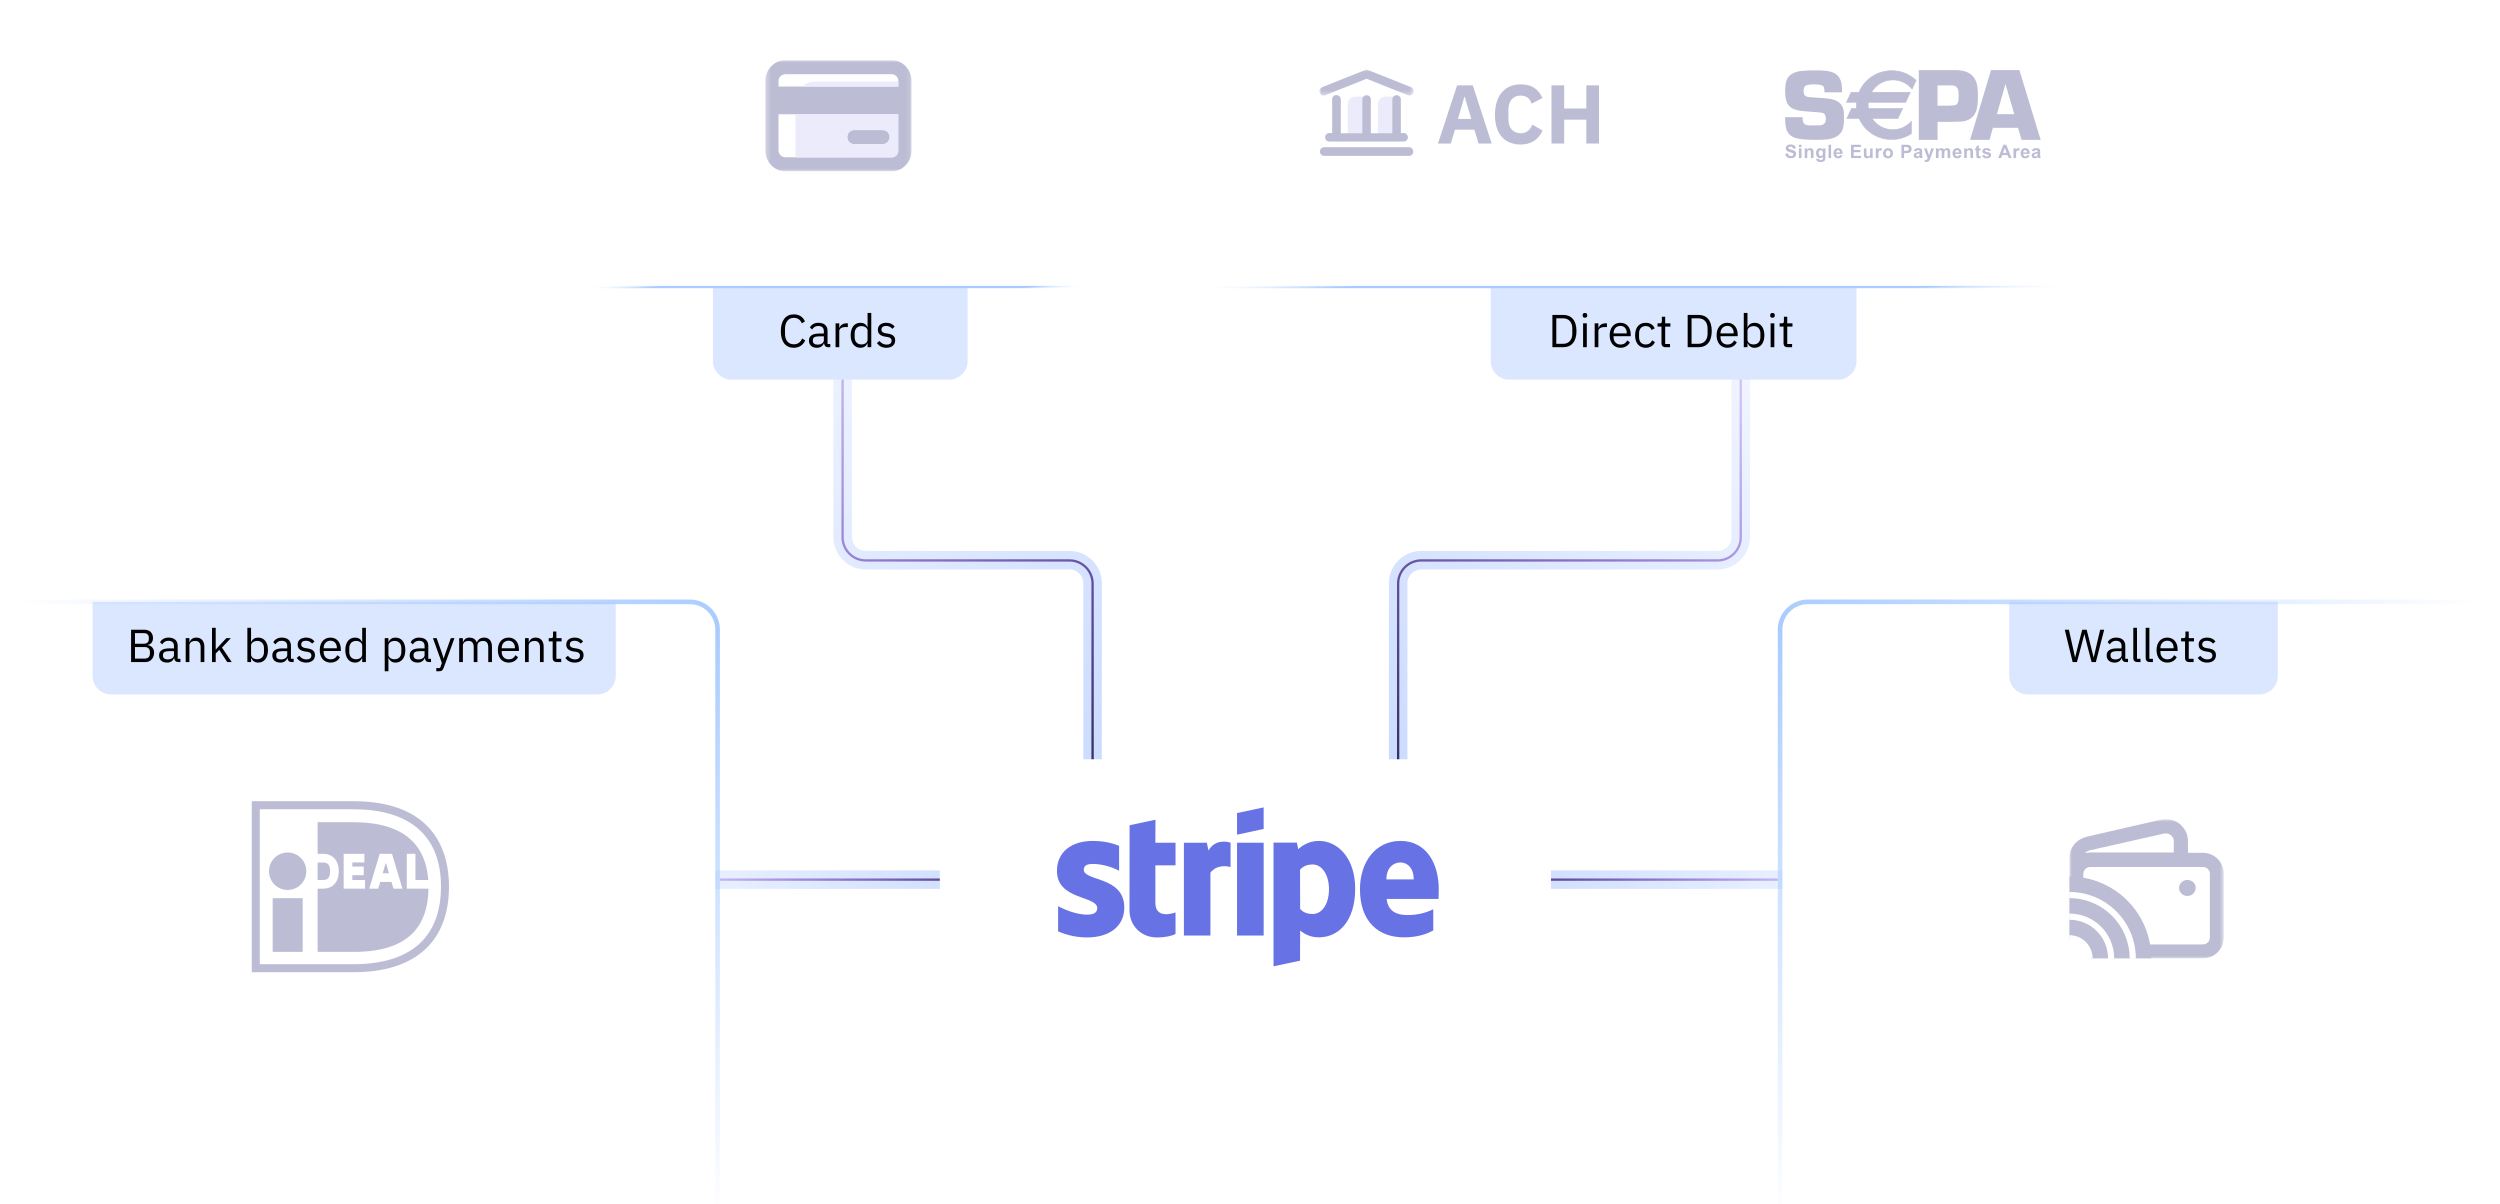 <svg width="540" height="260" viewBox="0 0 540 260" fill="none" xmlns="http://www.w3.org/2000/svg">
<path fill-rule="evenodd" clip-rule="evenodd" d="M378 73L378 116C378 119.866 374.866 123 371 123L307 123C305.343 123 304 124.343 304 126L304 165.5L300 165.5L300 126C300 122.134 303.134 119 307 119L371 119C372.657 119 374 117.657 374 116L374 73L378 73Z" fill="url(#paint0_linear)"/>
<path fill-rule="evenodd" clip-rule="evenodd" d="M376.25 77.5L376.25 116.053C376.25 118.952 373.899 121.303 371 121.303L307 121.303C304.377 121.303 302.25 123.429 302.25 126.053L302.25 168.5L301.75 168.5L301.75 126.053C301.75 123.153 304.1 120.803 307 120.803L371 120.803C373.623 120.803 375.75 118.676 375.75 116.053L375.75 77.5L376.25 77.5Z" fill="url(#paint1_linear)"/>
<path fill-rule="evenodd" clip-rule="evenodd" d="M180 73L180 116C180 119.866 183.134 123 187 123L231 123C232.657 123 234 124.343 234 126L234 165.5L238 165.5L238 126C238 122.134 234.866 119 231 119L187 119C185.343 119 184 117.657 184 116L184 73L180 73Z" fill="url(#paint2_linear)"/>
<path fill-rule="evenodd" clip-rule="evenodd" d="M181.75 77.5L181.75 116.053C181.75 118.952 184.1 121.303 187 121.303L231 121.303C233.623 121.303 235.75 123.429 235.75 126.053L235.75 168.5H236.25L236.25 126.053C236.25 123.153 233.899 120.803 231 120.803L187 120.803C184.377 120.803 182.25 118.676 182.25 116.053L182.25 77.5H181.75Z" fill="url(#paint3_linear)"/>
<g filter="url(#filter0_d)">
<path d="M143 40C143 42.209 144.791 44 147 44L215 44C217.209 44 219 42.209 219 40L219 10C219 7.791 217.209 6 215 6L147 6C144.791 6 143 7.791 143 10L143 40Z" fill="white"/>
</g>
<mask id="mask0" mask-type="alpha" maskUnits="userSpaceOnUse" x="165" y="13" width="32" height="24">
<path fill-rule="evenodd" clip-rule="evenodd" d="M165.316 13H196.895V37H165.316V13Z" fill="#BCBCD4"/>
</mask>
<g mask="url(#mask0)">
<path fill-rule="evenodd" clip-rule="evenodd" d="M192.6 33.968H169.611C168.789 33.968 168.158 33.274 168.158 32.453V24.684H193.989V32.516C194.053 33.337 193.358 33.968 192.6 33.968ZM169.611 16.032H192.6C193.421 16.032 194.053 16.726 194.053 17.547V18.684H168.158V17.484C168.158 16.663 168.853 16.032 169.611 16.032ZM192.6 13H169.611C167.274 13 165.316 15.021 165.316 17.484V32.516C165.316 34.979 167.274 37 169.611 37H192.6C195 37 196.895 34.979 196.895 32.516V17.484C196.895 15.021 194.937 13 192.6 13Z" fill="#BCBCD4"/>
</g>
<path fill-rule="evenodd" clip-rule="evenodd" d="M190.705 28.095H184.453C183.632 28.095 183 28.789 183 29.61C183 30.432 183.632 31.126 184.453 31.126H190.705C191.526 31.126 192.158 30.432 192.158 29.61C192.158 28.789 191.526 28.095 190.705 28.095Z" fill="#BCBCD4"/>
<path fill-rule="evenodd" clip-rule="evenodd" d="M184.453 28.095H190.705C191.526 28.095 192.158 28.79 192.158 29.61C192.158 30.432 191.526 31.126 190.705 31.126H184.453C183.632 31.126 183 30.432 183 29.61C183 28.79 183.632 28.095 184.453 28.095ZM192.6 34.032C193.421 34.032 194.053 33.337 194.053 32.516V24.684H171.821V34.032H192.6Z" fill="#EBEBFB"/>
<path fill-rule="evenodd" clip-rule="evenodd" d="M173.337 18.684H193.989V17.61H176.116C175.042 17.61 174.095 17.989 173.337 18.684Z" fill="#EBEBFB"/>
<path d="M209 62L154 62L154 78C154 80.209 155.791 82 158 82L205 82C207.209 82 209 80.209 209 78L209 62Z" fill="#DBE6FF"/>
<path fill-rule="evenodd" clip-rule="evenodd" d="M125 61.75L238 61.75L238 62.25L125 62.25L125 61.75Z" fill="url(#paint4_linear)"/>
<path d="M171.47 75.12C172.63 75.12 173.48 74.51 173.92 73.53L173.25 73.11C172.97 73.87 172.36 74.37 171.47 74.37C170.27 74.37 169.56 73.5 169.56 72.07L169.56 71.03C169.56 69.6 170.27 68.65 171.47 68.65C172.33 68.65 172.91 69.12 173.19 69.84L173.87 69.43C173.43 68.46 172.63 67.9 171.47 67.9C169.71 67.9 168.66 69.22 168.66 71.55C168.66 73.88 169.71 75.12 171.47 75.12Z" fill="black"/>
<path d="M179.341 75L179.341 74.3L178.751 74.3L178.751 71.46C178.751 70.37 178.011 69.72 176.771 69.72C175.841 69.72 175.221 70.18 174.941 70.73L175.421 71.18C175.701 70.71 176.111 70.41 176.731 70.41C177.551 70.41 177.951 70.81 177.951 71.54L177.951 72.05L176.931 72.05C175.431 72.05 174.731 72.59 174.731 73.56C174.731 74.52 175.371 75.12 176.461 75.12C177.181 75.12 177.731 74.79 177.951 74.16L178.001 74.16C178.061 74.64 178.301 75 178.891 75L179.341 75ZM176.591 74.44C175.971 74.44 175.571 74.15 175.571 73.64L175.571 73.43C175.571 72.93 175.981 72.65 176.891 72.65L177.951 72.65L177.951 73.5C177.951 74.03 177.381 74.44 176.591 74.44Z" fill="black"/>
<path d="M181.283 75L181.283 71.5C181.283 71.01 181.803 70.64 182.663 70.64L183.133 70.64L183.133 69.84L182.823 69.84C181.983 69.84 181.513 70.3 181.333 70.79L181.283 70.79L181.283 69.84L180.483 69.84L180.483 75L181.283 75Z" fill="black"/>
<path d="M187.396 75L188.196 75L188.196 67.6L187.396 67.6L187.396 70.68L187.356 70.68C187.086 70.03 186.556 69.72 185.846 69.72C184.556 69.72 183.746 70.77 183.746 72.42C183.746 74.07 184.556 75.12 185.846 75.12C186.556 75.12 187.046 74.8 187.356 74.16L187.396 74.16L187.396 75ZM186.066 74.4C185.166 74.4 184.606 73.78 184.606 72.86L184.606 71.98C184.606 71.06 185.166 70.44 186.066 70.44C186.796 70.44 187.396 70.86 187.396 71.43L187.396 73.35C187.396 74.02 186.796 74.4 186.066 74.4Z" fill="black"/>
<path d="M191.447 75.12C192.627 75.12 193.357 74.51 193.357 73.51C193.357 72.73 192.917 72.23 191.777 72.06L191.377 72C190.737 71.9 190.387 71.7 190.387 71.2C190.387 70.71 190.737 70.4 191.397 70.4C192.057 70.4 192.497 70.71 192.727 71.03L193.257 70.55C192.837 70.03 192.287 69.72 191.457 69.72C190.407 69.72 189.617 70.22 189.617 71.24C189.617 72.2 190.327 72.59 191.277 72.73L191.687 72.79C192.367 72.89 192.587 73.2 192.587 73.6C192.587 74.13 192.187 74.44 191.507 74.44C190.857 74.44 190.377 74.15 189.977 73.65L189.407 74.11C189.867 74.72 190.497 75.12 191.447 75.12Z" fill="black"/>
<path fill-rule="evenodd" clip-rule="evenodd" d="M154.5 188L207.5 188L207.5 192L154.5 192L154.5 188Z" fill="url(#paint5_linear)"/>
<path fill-rule="evenodd" clip-rule="evenodd" d="M155.5 189.75L204.5 189.75L204.5 190.25L155.5 190.25L155.5 189.75Z" fill="url(#paint6_linear)"/>
<path fill-rule="evenodd" clip-rule="evenodd" d="M385 188L332 188L332 192L385 192L385 188Z" fill="url(#paint7_linear)"/>
<path fill-rule="evenodd" clip-rule="evenodd" d="M384 189.75L335 189.75L335 190.25L384 190.25L384 189.75Z" fill="url(#paint8_linear)"/>
<g filter="url(#filter1_d)">
<path d="M502 164C502 161.791 500.209 160 498 160H430C427.791 160 426 161.791 426 164V220C426 222.209 427.791 224 430 224H498C500.209 224 502 222.209 502 220V164Z" fill="white"/>
</g>
<mask id="mask1" mask-type="alpha" maskUnits="userSpaceOnUse" x="447" y="177" width="34" height="30">
<path fill-rule="evenodd" clip-rule="evenodd" d="M447 177H480.333V207H447V177Z" fill="#BCBCD4"/>
</mask>
<g mask="url(#mask1)">
<path fill-rule="evenodd" clip-rule="evenodd" d="M477.333 202.534C477.333 203.334 476.667 204.001 475.8 204.001H451.533C450.667 204.001 450 203.334 450 202.534V188.734C450 187.934 450.667 187.267 451.533 187.267H475.8C476.667 187.267 477.333 187.934 477.333 188.734V202.534V202.534ZM451.4 183.667L467.333 180.067C467.933 179.934 468.467 180.067 468.933 180.401C469.133 180.601 469.533 181.001 469.533 181.601V184.134H451.533C451.133 184.134 450.733 184.201 450.333 184.267C450.6 184.001 450.933 183.801 451.4 183.667ZM475.8 184.201H472.6V181.601C472.6 180.201 471.933 178.934 470.867 178.001C469.667 177.067 468.2 176.734 466.667 177.067L450.733 180.734C448.533 181.267 447 183.067 447 185.267V188.667V202.467C447 205.001 449.067 207.001 451.533 207.001H475.8C478.333 207.001 480.333 205.001 480.333 202.467V188.667C480.333 186.201 478.267 184.201 475.8 184.201Z" fill="#BCBCD4"/>
</g>
<path fill-rule="evenodd" clip-rule="evenodd" d="M472.467 190.067C471.467 190.067 470.667 190.867 470.667 191.8C470.667 192.733 471.467 193.533 472.467 193.533C473.467 193.533 474.267 192.733 474.267 191.8C474.333 190.867 473.467 190.067 472.467 190.067Z" fill="#BCBCD4"/>
<path d="M447 189.667H464.333V207H447V189.667Z" fill="white"/>
<path fill-rule="evenodd" clip-rule="evenodd" d="M461.333 207C461.333 199.084 454.916 192.667 447 192.667V189.333C456.757 189.333 464.667 197.243 464.667 207H461.333Z" fill="#BCBCD4"/>
<path fill-rule="evenodd" clip-rule="evenodd" d="M456.667 207C456.667 201.661 452.339 197.333 447 197.333V194C454.18 194 460 199.82 460 207H456.667Z" fill="#BCBCD4"/>
<path fill-rule="evenodd" clip-rule="evenodd" d="M452 207C452 204.239 449.761 202 447 202V198.667C451.602 198.667 455.333 202.398 455.333 207H452Z" fill="#BCBCD4"/>
<path d="M492 130H434V146C434 148.209 435.791 150 438 150H488C490.209 150 492 148.209 492 146V130Z" fill="#DBE6FF"/>
<path d="M448.621 143L449.551 139.52L450.211 136.96H450.231L450.871 139.52L451.781 143H452.711L454.501 136.02H453.641L452.851 139.38L452.251 141.98H452.221L451.571 139.38L450.721 136.02H449.761L448.881 139.38L448.231 141.99H448.211L447.631 139.38L446.881 136.02H445.991L447.691 143H448.621Z" fill="black"/>
<path d="M459.65 143V142.3H459.06V139.46C459.06 138.37 458.32 137.72 457.08 137.72C456.15 137.72 455.53 138.18 455.25 138.73L455.73 139.18C456.01 138.71 456.42 138.41 457.04 138.41C457.86 138.41 458.26 138.81 458.26 139.54V140.05H457.24C455.74 140.05 455.04 140.59 455.04 141.56C455.04 142.52 455.68 143.12 456.77 143.12C457.49 143.12 458.04 142.79 458.26 142.16H458.31C458.37 142.64 458.61 143 459.2 143H459.65ZM456.9 142.44C456.28 142.44 455.88 142.15 455.88 141.64V141.43C455.88 140.93 456.29 140.65 457.2 140.65H458.26V141.5C458.26 142.03 457.69 142.44 456.9 142.44Z" fill="black"/>
<path d="M462.351 143V142.3H461.591V135.6H460.791V142.17C460.791 142.65 461.091 143 461.641 143H462.351Z" fill="black"/>
<path d="M465.027 143V142.3H464.267V135.6H463.467V142.17C463.467 142.65 463.767 143 464.317 143H465.027Z" fill="black"/>
<path d="M468.132 143.12C469.102 143.12 469.842 142.64 470.172 141.94L469.602 141.53C469.332 142.1 468.832 142.42 468.182 142.42C467.222 142.42 466.652 141.75 466.652 140.86V140.62H470.362V140.24C470.362 138.78 469.512 137.72 468.132 137.72C466.732 137.72 465.812 138.78 465.812 140.42C465.812 142.06 466.732 143.12 468.132 143.12ZM468.132 138.39C468.952 138.39 469.502 139 469.502 139.91V140.02H466.652V139.95C466.652 139.05 467.262 138.39 468.132 138.39Z" fill="black"/>
<path d="M473.82 143V142.3H472.77V138.54H473.9V137.84H472.77V136.41H472.05V137.37C472.05 137.72 471.94 137.84 471.6 137.84H471.12V138.54H471.97V142.15C471.97 142.65 472.27 143 472.82 143H473.82Z" fill="black"/>
<path d="M476.736 143.12C477.916 143.12 478.646 142.51 478.646 141.51C478.646 140.73 478.206 140.23 477.066 140.06L476.666 140C476.026 139.9 475.676 139.7 475.676 139.2C475.676 138.71 476.026 138.4 476.686 138.4C477.346 138.4 477.786 138.71 478.016 139.03L478.546 138.55C478.126 138.03 477.576 137.72 476.746 137.72C475.696 137.72 474.906 138.22 474.906 139.24C474.906 140.2 475.616 140.59 476.566 140.73L476.976 140.79C477.656 140.89 477.876 141.2 477.876 141.6C477.876 142.13 477.476 142.44 476.796 142.44C476.146 142.44 475.666 142.15 475.266 141.65L474.696 142.11C475.156 142.72 475.786 143.12 476.736 143.12Z" fill="black"/>
<path fill-rule="evenodd" clip-rule="evenodd" d="M390.5 130.5H539.5V129.5H390.5C386.91 129.5 384 132.41 384 136V260H385V136C385 132.962 387.462 130.5 390.5 130.5Z" fill="url(#paint9_linear)"/>
<g filter="url(#filter2_d)">
<path d="M203 163C203 160.791 204.791 159 207 159H331C333.209 159 335 160.791 335 163V221C335 223.209 333.209 225 331 225H207C204.791 225 203 223.209 203 221V163Z" fill="white"/>
</g>
<g filter="url(#filter3_d)">
<path d="M272 10C272 7.791 273.791 6 276 6H354C356.209 6 358 7.791 358 10V40C358 42.209 356.209 44 354 44H276C273.791 44 272 42.209 272 40V10Z" fill="white"/>
</g>
<path fill-rule="evenodd" clip-rule="evenodd" d="M297.625 22.501V29.798H302.275V20.872H299.221C298.338 20.872 297.625 21.584 297.625 22.501Z" fill="#EBEBFB"/>
<path fill-rule="evenodd" clip-rule="evenodd" d="M291.109 29.798H295.759V20.872H292.704C291.822 20.872 291.109 21.618 291.109 22.501V29.798Z" fill="#EBEBFB"/>
<path fill-rule="evenodd" clip-rule="evenodd" d="M304.345 31.8H286.018C285.509 31.8 285.102 32.207 285.102 32.716C285.102 33.26 285.509 33.667 286.018 33.667H304.345C304.855 33.667 305.262 33.26 305.262 32.75C305.262 32.207 304.855 31.8 304.345 31.8Z" fill="#BCBCD4"/>
<path fill-rule="evenodd" clip-rule="evenodd" d="M288.665 20.532C288.156 20.532 287.749 20.939 287.749 21.449V28.746H287.138C286.629 28.746 286.222 29.153 286.222 29.662C286.222 30.171 286.629 30.578 287.138 30.578H303.192C303.701 30.578 304.108 30.171 304.108 29.662C304.108 29.153 303.701 28.746 303.192 28.746H302.581V21.483C302.581 20.973 302.173 20.566 301.664 20.566C301.155 20.566 300.748 20.973 300.748 21.483V28.779H296.098V21.483C296.098 20.973 295.691 20.566 295.182 20.566C294.673 20.566 294.265 20.973 294.265 21.483V28.779H289.616V21.483C289.616 20.973 289.175 20.532 288.665 20.532Z" fill="#BCBCD4"/>
<mask id="mask2" mask-type="alpha" maskUnits="userSpaceOnUse" x="285" y="15" width="21" height="6">
<path fill-rule="evenodd" clip-rule="evenodd" d="M285 15H305.364V20.634H285V15Z" fill="white"/>
</mask>
<g mask="url(#mask2)">
<path fill-rule="evenodd" clip-rule="evenodd" d="M304.787 18.835L295.182 15L285.577 18.835C285.102 19.039 284.864 19.582 285.068 20.057C285.271 20.532 285.781 20.77 286.256 20.566L295.182 17.002L304.108 20.566C304.21 20.6 304.345 20.634 304.447 20.634C304.821 20.634 305.16 20.396 305.296 20.057C305.499 19.548 305.262 19.005 304.787 18.835Z" fill="#BCBCD4"/>
</g>
<g filter="url(#filter4_d)">
<path d="M38 164C38 161.791 39.791 160 42 160H110C112.209 160 114 161.791 114 164V220C114 222.209 112.209 224 110 224H42C39.791 224 38 222.209 38 220V164Z" fill="white"/>
</g>
<path d="M84.912 175.124L78.141 174.554L55.392 174.211V209.344H79.675L87.767 207.135L93.275 202.342L95.97 194.804V186.095L91.94 179.097L84.912 175.124Z" fill="white"/>
<path d="M56.111 174.8V208.263H76.367C88.598 208.263 95.252 202.544 95.252 191.489C95.252 180.127 88.04 174.8 76.367 174.8H56.111V174.8ZM76.367 173.063C94.304 173.063 96.983 184.608 96.983 191.489C96.983 203.426 89.661 210 76.367 210C76.367 210 54.814 210 54.38 210C54.38 209.563 54.38 173.5 54.38 173.063C54.814 173.063 76.367 173.063 76.367 173.063Z" fill="#BCBCD4"/>
<path d="M68.608 186.301C68.608 187.347 68.608 189.03 68.608 190.076C69.179 190.076 69.762 190.076 69.762 190.076C70.562 190.076 71.301 189.844 71.301 188.159C71.301 186.512 70.479 186.301 69.762 186.301C69.762 186.301 69.179 186.301 68.608 186.301V186.301ZM87.87 184.423H89.738C89.738 184.423 89.738 188.697 89.738 190.076C90.152 190.076 91.289 190.076 92.505 190.076C91.746 179.817 83.706 177.601 76.399 177.601H68.609V184.426H69.762C71.865 184.426 73.171 185.857 73.171 188.159C73.171 190.533 71.896 191.951 69.762 191.951H68.609V205.608H76.399C88.278 205.608 92.412 200.071 92.558 191.951H87.87V184.423V184.423ZM82.665 188.623H84.017L83.399 186.495H83.287L82.665 188.623ZM79.751 191.953L82.013 184.422H84.67L86.931 191.953H84.987L84.563 190.496H82.12L81.695 191.953H79.751ZM78.854 190.076V191.951H74.233V184.425H78.704V186.299C78.704 186.299 77.113 186.299 76.101 186.299C76.101 186.558 76.101 186.854 76.101 187.172H78.563V189.045H76.101C76.101 189.421 76.101 189.776 76.101 190.076C77.142 190.076 78.854 190.076 78.854 190.076V190.076Z" fill="#BCBCD4"/>
<path d="M66.163 188.185C66.163 190.419 64.359 192.23 62.133 192.23C59.908 192.23 58.103 190.419 58.103 188.185C58.103 185.952 59.908 184.14 62.133 184.14C64.359 184.14 66.163 185.952 66.163 188.185ZM58.901 205.602H65.385V194.016H58.901V205.602Z" fill="#BCBCD4"/>
<g filter="url(#filter5_d)">
<path d="M375 10C375 7.791 376.791 6 379 6H447C449.209 6 451 7.791 451 10V40C451 42.209 449.209 44 447 44H379C376.791 44 375 42.209 375 40V10Z" fill="white"/>
</g>
<path d="M385.62 33.206L386.181 33.151C386.217 33.344 386.282 33.482 386.392 33.574C386.493 33.666 386.64 33.703 386.815 33.703C386.999 33.703 387.146 33.666 387.238 33.584C387.33 33.501 387.385 33.409 387.385 33.308C387.385 33.243 387.367 33.179 387.321 33.133C387.284 33.087 387.211 33.041 387.11 33.004C387.045 32.977 386.889 32.94 386.64 32.875C386.328 32.802 386.107 32.701 385.987 32.59C385.813 32.434 385.721 32.241 385.721 32.011C385.721 31.864 385.767 31.726 385.849 31.597C385.932 31.468 386.052 31.376 386.208 31.303C386.365 31.238 386.548 31.201 386.769 31.201C387.128 31.201 387.404 31.284 387.588 31.441C387.772 31.597 387.864 31.808 387.873 32.075L387.293 32.093C387.266 31.946 387.211 31.836 387.137 31.772C387.054 31.707 386.935 31.671 386.769 31.671C386.604 31.671 386.466 31.707 386.374 31.772C386.309 31.818 386.282 31.873 386.282 31.946C386.282 32.011 386.309 32.075 386.365 32.121C386.438 32.185 386.613 32.25 386.898 32.314C387.183 32.379 387.385 32.452 387.523 32.526C387.661 32.599 387.763 32.691 387.845 32.82C387.919 32.949 387.956 33.096 387.956 33.28C387.956 33.446 387.91 33.602 387.818 33.749C387.726 33.896 387.597 33.997 387.431 34.071C387.266 34.145 387.054 34.172 386.806 34.172C386.438 34.172 386.162 34.089 385.969 33.915C385.776 33.777 385.656 33.528 385.62 33.206Z" fill="#BCBCD4"/>
<path d="M388.572 31.266H389.124V31.772H388.572V31.266ZM388.572 32.057H389.124V34.145H388.572V32.057Z" fill="#BCBCD4"/>
<path d="M391.708 34.145H391.156V33.078C391.156 32.848 391.147 32.71 391.12 32.636C391.092 32.572 391.055 32.517 391.009 32.48C390.954 32.443 390.89 32.425 390.816 32.425C390.724 32.425 390.632 32.452 390.559 32.507C390.485 32.563 390.43 32.627 390.402 32.719C390.375 32.802 390.365 32.967 390.365 33.197V34.145H389.814V32.057H390.329V32.36C390.513 32.121 390.742 32.002 391.018 32.002C391.138 32.002 391.248 32.02 391.35 32.066C391.451 32.112 391.524 32.167 391.579 32.231C391.635 32.296 391.671 32.379 391.69 32.462C391.708 32.544 391.717 32.673 391.717 32.829V34.145" fill="#BCBCD4"/>
<path d="M392.334 34.283L392.959 34.347C392.968 34.43 392.996 34.476 393.033 34.513C393.088 34.559 393.171 34.577 393.281 34.577C393.428 34.577 393.539 34.559 393.603 34.513C393.649 34.485 393.686 34.439 393.713 34.375C393.732 34.329 393.741 34.246 393.741 34.117V33.813C393.575 34.034 393.373 34.145 393.115 34.145C392.83 34.145 392.61 34.025 392.453 33.786C392.324 33.602 392.26 33.363 392.26 33.087C392.26 32.737 392.343 32.471 392.508 32.287C392.674 32.103 392.886 32.011 393.134 32.011C393.391 32.011 393.603 32.121 393.768 32.351V32.066H394.284V33.942C394.284 34.191 394.265 34.375 394.219 34.494C394.182 34.614 394.118 34.715 394.044 34.779C393.971 34.844 393.87 34.899 393.75 34.945C393.631 34.982 393.474 35 393.281 35C392.922 35 392.674 34.936 392.527 34.816C392.38 34.697 392.306 34.54 392.306 34.347C392.334 34.329 392.334 34.31 392.334 34.283ZM392.83 33.059C392.83 33.28 392.876 33.446 392.959 33.547C393.042 33.648 393.152 33.703 393.272 33.703C393.401 33.703 393.52 33.648 393.612 33.547C393.704 33.446 393.75 33.289 393.75 33.078C393.75 32.857 393.704 32.701 393.621 32.599C393.539 32.498 393.419 32.443 393.29 32.443C393.161 32.443 393.051 32.489 392.968 32.599C392.876 32.691 392.83 32.848 392.83 33.059Z" fill="#BCBCD4"/>
<path d="M395.516 31.266H394.964V34.145H395.516V31.266Z" fill="#BCBCD4"/>
<path d="M397.42 33.492L397.972 33.584C397.898 33.786 397.788 33.933 397.631 34.043C397.475 34.154 397.291 34.2 397.061 34.2C396.693 34.2 396.427 34.08 396.252 33.841C396.114 33.648 396.04 33.409 396.04 33.114C396.04 32.765 396.132 32.498 396.316 32.296C396.5 32.103 396.73 32.002 397.006 32.002C397.319 32.002 397.567 32.103 397.742 32.305C397.926 32.517 398.009 32.829 397.999 33.252H396.611C396.611 33.418 396.657 33.547 396.748 33.639C396.831 33.731 396.942 33.777 397.07 33.777C397.162 33.777 397.227 33.758 397.291 33.703C397.346 33.666 397.392 33.593 397.42 33.492ZM397.448 32.931C397.448 32.765 397.402 32.645 397.319 32.563C397.236 32.48 397.144 32.434 397.034 32.434C396.914 32.434 396.813 32.48 396.73 32.563C396.647 32.655 396.611 32.774 396.611 32.931H397.448Z" fill="#BCBCD4"/>
<path d="M399.811 34.145V31.266H401.945V31.753H400.4V32.388H401.835V32.875H400.4V33.666H402V34.145H399.811Z" fill="#BCBCD4"/>
<path d="M403.987 34.145V33.832C403.913 33.942 403.812 34.034 403.683 34.099C403.555 34.163 403.426 34.2 403.288 34.2C403.15 34.2 403.021 34.172 402.911 34.108C402.8 34.043 402.718 33.961 402.672 33.85C402.626 33.74 402.598 33.584 402.598 33.39V32.066H403.15V33.023C403.15 33.317 403.159 33.492 403.178 33.565C403.196 33.63 403.233 33.685 403.288 33.721C403.343 33.758 403.407 33.777 403.49 33.777C403.582 33.777 403.665 33.749 403.748 33.703C403.821 33.648 403.877 33.584 403.904 33.51C403.932 33.436 403.941 33.243 403.941 32.949V32.066H404.493V34.145H403.987Z" fill="#BCBCD4"/>
<path d="M405.716 34.145H405.164V32.057H405.679V32.351C405.771 32.213 405.845 32.121 405.918 32.075C405.992 32.029 406.066 32.011 406.158 32.011C406.286 32.011 406.406 32.048 406.525 32.112L406.36 32.59C406.268 32.526 406.176 32.498 406.102 32.498C406.029 32.498 405.955 32.517 405.909 32.563C405.854 32.609 405.808 32.682 405.78 32.793C405.753 32.903 405.734 33.142 405.734 33.492V34.145" fill="#BCBCD4"/>
<path d="M406.737 33.078C406.737 32.894 406.783 32.719 406.875 32.544C406.967 32.37 407.096 32.241 407.261 32.149C407.427 32.057 407.611 32.011 407.813 32.011C408.126 32.011 408.393 32.112 408.586 32.314C408.788 32.526 408.889 32.783 408.889 33.096C408.889 33.418 408.788 33.676 408.586 33.887C408.383 34.099 408.126 34.2 407.813 34.2C407.62 34.2 407.436 34.154 407.261 34.071C407.086 33.988 406.958 33.859 406.866 33.694C406.783 33.519 406.737 33.317 406.737 33.078ZM407.307 33.105C407.307 33.317 407.353 33.473 407.454 33.584C407.556 33.694 407.675 33.749 407.822 33.749C407.969 33.749 408.089 33.694 408.181 33.584C408.282 33.473 408.328 33.317 408.328 33.105C408.328 32.903 408.282 32.747 408.181 32.636C408.08 32.526 407.96 32.471 407.822 32.471C407.675 32.471 407.556 32.526 407.454 32.636C407.353 32.737 407.307 32.894 407.307 33.105Z" fill="#BCBCD4"/>
<path d="M410.701 34.145V31.266H411.63C411.989 31.266 412.21 31.284 412.32 31.312C412.485 31.358 412.623 31.45 412.734 31.597C412.844 31.744 412.899 31.928 412.899 32.158C412.899 32.333 412.872 32.48 412.807 32.609C412.743 32.728 412.66 32.82 412.568 32.894C412.467 32.958 412.366 33.004 412.265 33.032C412.127 33.059 411.924 33.078 411.658 33.078H411.281V34.145H410.701ZM411.281 31.753V32.572H411.602C411.832 32.572 411.98 32.553 412.062 32.526C412.136 32.489 412.2 32.443 412.246 32.379C412.292 32.314 412.311 32.241 412.311 32.158C412.311 32.048 412.283 31.965 412.219 31.9C412.154 31.836 412.081 31.79 411.989 31.772C411.915 31.753 411.777 31.753 411.566 31.753H411.281Z" fill="#BCBCD4"/>
<path d="M413.902 32.691L413.405 32.599C413.46 32.397 413.562 32.25 413.69 32.149C413.828 32.048 414.031 32.002 414.307 32.002C414.555 32.002 414.739 32.029 414.858 32.084C414.978 32.139 415.061 32.213 415.116 32.305C415.162 32.397 415.189 32.563 415.189 32.802L415.18 33.446C415.18 33.63 415.189 33.767 415.208 33.85C415.226 33.933 415.254 34.034 415.309 34.126H414.757C414.739 34.089 414.73 34.034 414.702 33.97C414.693 33.933 414.684 33.915 414.684 33.906C414.592 33.997 414.49 34.071 414.38 34.117C414.27 34.163 414.159 34.191 414.04 34.191C413.828 34.191 413.653 34.135 413.534 34.016C413.414 33.896 413.35 33.749 413.35 33.574C413.35 33.455 413.378 33.354 413.433 33.262C413.488 33.17 413.571 33.096 413.672 33.05C413.773 33.004 413.92 32.958 414.113 32.921C414.371 32.875 414.546 32.829 414.647 32.783V32.728C414.647 32.618 414.619 32.544 414.564 32.498C414.509 32.452 414.408 32.434 414.261 32.434C414.159 32.434 414.086 32.452 414.031 32.489C413.985 32.526 413.939 32.599 413.902 32.691ZM414.647 33.142C414.573 33.17 414.463 33.197 414.307 33.225C414.15 33.252 414.058 33.289 414.003 33.326C413.929 33.381 413.893 33.446 413.893 33.519C413.893 33.593 413.92 33.666 413.975 33.721C414.031 33.777 414.104 33.804 414.196 33.804C414.297 33.804 414.389 33.767 414.481 33.703C414.546 33.657 414.592 33.593 414.61 33.519C414.628 33.473 414.628 33.381 414.628 33.252V33.142H414.647Z" fill="#BCBCD4"/>
<path d="M415.585 32.057H416.174L416.67 33.538L417.158 32.057H417.728L416.992 34.062L416.854 34.43C416.808 34.549 416.762 34.641 416.716 34.706C416.67 34.77 416.624 34.825 416.569 34.862C416.514 34.899 416.44 34.936 416.358 34.954C416.275 34.972 416.183 34.991 416.072 34.991C415.962 34.991 415.861 34.982 415.76 34.954L415.705 34.522C415.787 34.54 415.87 34.549 415.944 34.549C416.072 34.549 416.164 34.513 416.229 34.439C416.293 34.365 416.339 34.264 416.367 34.145L415.585 32.057Z" fill="#BCBCD4"/>
<path d="M418.169 32.057H418.675V32.342C418.859 32.121 419.08 32.002 419.328 32.002C419.466 32.002 419.577 32.029 419.678 32.084C419.779 32.139 419.853 32.222 419.917 32.333C420.009 32.222 420.11 32.139 420.211 32.084C420.322 32.029 420.432 32.002 420.552 32.002C420.708 32.002 420.837 32.029 420.938 32.094C421.039 32.158 421.122 32.25 421.177 32.37C421.214 32.462 421.232 32.599 421.232 32.802V34.145H420.68V32.949C420.68 32.737 420.662 32.609 420.625 32.544C420.57 32.462 420.496 32.425 420.386 32.425C420.312 32.425 420.239 32.443 420.165 32.498C420.101 32.544 420.046 32.618 420.018 32.71C419.991 32.802 419.972 32.949 419.972 33.142V34.145H419.42V33.004C419.42 32.802 419.411 32.664 419.393 32.609C419.374 32.544 419.347 32.507 419.301 32.48C419.255 32.452 419.2 32.434 419.135 32.434C419.052 32.434 418.979 32.452 418.905 32.498C418.841 32.544 418.786 32.609 418.758 32.701C418.73 32.783 418.712 32.931 418.712 33.133V34.145H418.16V32.057" fill="#BCBCD4"/>
<path d="M423.127 33.492L423.679 33.584C423.605 33.786 423.495 33.933 423.338 34.043C423.182 34.154 422.998 34.2 422.768 34.2C422.4 34.2 422.134 34.08 421.959 33.841C421.821 33.648 421.747 33.409 421.747 33.114C421.747 32.765 421.839 32.498 422.023 32.296C422.207 32.103 422.437 32.002 422.713 32.002C423.026 32.002 423.274 32.103 423.449 32.305C423.633 32.517 423.716 32.829 423.706 33.252H422.318C422.318 33.418 422.364 33.547 422.455 33.639C422.538 33.731 422.649 33.777 422.777 33.777C422.869 33.777 422.943 33.758 422.998 33.703C423.053 33.666 423.099 33.593 423.127 33.492ZM423.154 32.931C423.154 32.765 423.109 32.645 423.026 32.563C422.943 32.48 422.851 32.434 422.741 32.434C422.621 32.434 422.52 32.48 422.437 32.563C422.354 32.655 422.318 32.774 422.318 32.931H423.154Z" fill="#BCBCD4"/>
<path d="M426.171 34.145H425.619V33.078C425.619 32.848 425.61 32.71 425.583 32.636C425.555 32.572 425.518 32.517 425.472 32.48C425.426 32.443 425.353 32.425 425.279 32.425C425.187 32.425 425.095 32.452 425.022 32.507C424.948 32.563 424.893 32.627 424.865 32.719C424.838 32.802 424.828 32.967 424.828 33.197V34.145H424.277V32.057H424.792V32.36C424.976 32.121 425.206 32.002 425.481 32.002C425.601 32.002 425.711 32.02 425.813 32.066C425.914 32.112 425.987 32.167 426.043 32.231C426.098 32.296 426.135 32.379 426.153 32.462C426.171 32.544 426.181 32.673 426.181 32.829V34.145" fill="#BCBCD4"/>
<path d="M427.808 32.057V32.498H427.431V33.344C427.431 33.519 427.431 33.62 427.441 33.648C427.45 33.675 427.459 33.694 427.487 33.721C427.514 33.74 427.542 33.749 427.579 33.749C427.625 33.749 427.698 33.731 427.799 33.694L427.845 34.117C427.716 34.172 427.569 34.2 427.413 34.2C427.312 34.2 427.22 34.181 427.146 34.154C427.063 34.117 427.008 34.071 426.972 34.025C426.935 33.97 426.907 33.896 426.898 33.813C426.889 33.749 426.88 33.62 426.88 33.427V32.517H426.622V32.075H426.87V31.661L427.422 31.339V32.084H427.808" fill="#BCBCD4"/>
<path d="M428.121 33.556L428.673 33.473C428.691 33.584 428.747 33.666 428.82 33.712C428.894 33.767 428.995 33.795 429.124 33.795C429.271 33.795 429.372 33.767 429.446 33.712C429.492 33.675 429.519 33.63 429.519 33.565C429.519 33.519 429.51 33.492 429.482 33.464C429.455 33.436 429.39 33.418 429.298 33.39C428.848 33.289 428.563 33.197 428.443 33.114C428.278 33.004 428.195 32.848 428.195 32.645C428.195 32.462 428.268 32.314 428.406 32.185C428.553 32.066 428.774 32.002 429.078 32.002C429.363 32.002 429.574 32.048 429.722 32.139C429.859 32.231 429.961 32.37 430.016 32.553L429.492 32.655C429.473 32.572 429.427 32.507 429.363 32.471C429.298 32.425 429.206 32.406 429.096 32.406C428.949 32.406 428.848 32.425 428.783 32.471C428.737 32.498 428.719 32.535 428.719 32.581C428.719 32.618 428.737 32.655 428.774 32.682C428.82 32.719 428.995 32.774 429.289 32.839C429.584 32.903 429.786 32.986 429.905 33.087C430.025 33.188 430.08 33.326 430.08 33.501C430.08 33.694 429.997 33.859 429.841 33.997C429.676 34.135 429.446 34.209 429.133 34.209C428.848 34.209 428.627 34.154 428.461 34.034C428.278 33.915 428.167 33.758 428.121 33.556Z" fill="#BCBCD4"/>
<path d="M434.513 34.145H433.888L433.64 33.492H432.481L432.232 34.145H431.616L432.729 31.266H433.345L434.513 34.145ZM433.437 33.013L433.033 31.946L432.646 33.013H433.437Z" fill="#BCBCD4"/>
<path d="M435.461 34.145H434.909V32.057H435.424V32.351C435.516 32.213 435.59 32.121 435.663 32.075C435.737 32.029 435.81 32.011 435.902 32.011C436.031 32.011 436.151 32.048 436.27 32.112L436.105 32.59C436.013 32.526 435.921 32.498 435.847 32.498C435.773 32.498 435.7 32.517 435.654 32.563C435.599 32.609 435.553 32.682 435.525 32.793C435.498 32.903 435.479 33.142 435.479 33.492V34.145" fill="#BCBCD4"/>
<path d="M437.834 33.492L438.386 33.584C438.312 33.786 438.202 33.933 438.045 34.043C437.889 34.154 437.705 34.2 437.475 34.2C437.107 34.2 436.84 34.08 436.666 33.841C436.528 33.648 436.454 33.409 436.454 33.114C436.454 32.765 436.546 32.498 436.73 32.296C436.914 32.103 437.144 32.002 437.42 32.002C437.733 32.002 437.981 32.103 438.156 32.305C438.34 32.517 438.422 32.829 438.413 33.252H437.024C437.024 33.418 437.07 33.547 437.162 33.639C437.245 33.731 437.355 33.777 437.484 33.777C437.576 33.777 437.65 33.758 437.705 33.703C437.76 33.666 437.806 33.593 437.834 33.492ZM437.861 32.931C437.861 32.765 437.815 32.645 437.733 32.563C437.65 32.48 437.558 32.434 437.447 32.434C437.328 32.434 437.227 32.48 437.144 32.563C437.061 32.655 437.024 32.774 437.024 32.931H437.861Z" fill="#BCBCD4"/>
<path d="M439.388 32.691L438.891 32.599C438.947 32.397 439.048 32.25 439.177 32.149C439.315 32.048 439.517 32.002 439.793 32.002C440.041 32.002 440.225 32.029 440.345 32.084C440.464 32.139 440.547 32.213 440.602 32.305C440.648 32.397 440.676 32.563 440.676 32.802L440.667 33.446C440.667 33.63 440.676 33.767 440.694 33.85C440.713 33.933 440.74 34.034 440.795 34.126H440.243C440.225 34.089 440.216 34.034 440.188 33.97C440.179 33.933 440.17 33.915 440.17 33.906C440.078 33.997 439.977 34.071 439.866 34.117C439.756 34.163 439.646 34.191 439.526 34.191C439.315 34.191 439.14 34.135 439.02 34.016C438.901 33.896 438.836 33.749 438.836 33.574C438.836 33.455 438.864 33.354 438.919 33.262C438.974 33.17 439.057 33.096 439.158 33.05C439.259 33.004 439.406 32.958 439.6 32.921C439.857 32.875 440.032 32.829 440.133 32.783V32.728C440.133 32.618 440.106 32.544 440.05 32.498C439.995 32.452 439.894 32.434 439.747 32.434C439.646 32.434 439.572 32.452 439.517 32.489C439.471 32.526 439.425 32.599 439.388 32.691ZM440.133 33.142C440.06 33.17 439.949 33.197 439.793 33.225C439.636 33.252 439.544 33.289 439.489 33.326C439.416 33.381 439.379 33.446 439.379 33.519C439.379 33.593 439.406 33.666 439.462 33.721C439.517 33.777 439.59 33.804 439.682 33.804C439.784 33.804 439.876 33.767 439.968 33.703C440.032 33.657 440.078 33.593 440.096 33.519C440.115 33.473 440.115 33.381 440.115 33.252V33.142H440.133Z" fill="#BCBCD4"/>
<path d="M397.861 19.944H394.09C394.09 19.327 394.017 18.913 393.87 18.693C393.649 18.38 393.024 18.224 392.012 18.224C391.028 18.224 390.375 18.316 390.053 18.49C389.731 18.674 389.574 19.07 389.574 19.668C389.574 20.22 389.712 20.578 389.998 20.753C390.2 20.873 390.467 20.946 390.798 20.974L391.561 21.029C393.189 21.139 394.21 21.213 394.615 21.259C395.902 21.388 396.84 21.728 397.42 22.289C397.88 22.721 398.147 23.291 398.238 23.991C398.284 24.404 398.312 24.883 398.312 25.407C398.312 26.621 398.192 27.513 397.963 28.074C397.539 29.104 396.601 29.757 395.13 30.033C394.513 30.144 393.575 30.208 392.306 30.208C390.191 30.208 388.719 30.079 387.891 29.831C386.87 29.518 386.199 28.893 385.868 27.945C385.684 27.421 385.592 26.547 385.592 25.315H389.363C389.363 25.453 389.363 25.554 389.363 25.628C389.363 26.281 389.556 26.704 389.924 26.888C390.181 27.017 390.503 27.081 390.871 27.09H392.26C392.968 27.09 393.419 27.053 393.612 26.98C393.962 26.842 394.182 26.621 394.293 26.317C394.348 26.134 394.376 25.885 394.376 25.591C394.376 24.929 394.136 24.524 393.649 24.377C393.465 24.322 392.628 24.239 391.12 24.138C389.915 24.055 389.078 23.972 388.609 23.889C387.376 23.659 386.548 23.181 386.135 22.464C385.776 21.848 385.592 20.919 385.592 19.677C385.592 18.73 385.693 17.975 385.886 17.405C386.079 16.835 386.401 16.403 386.834 16.108C387.468 15.658 388.287 15.382 389.271 15.308C390.099 15.235 391.009 15.198 392.021 15.198C393.603 15.198 394.734 15.29 395.406 15.474C397.052 15.915 397.871 17.148 397.871 19.18C397.898 19.364 397.889 19.613 397.861 19.944Z" fill="#BCBCD4"/>
<path d="M414.463 30.217V15.143H420.377H421.306H422.023C423.063 15.143 423.854 15.225 424.396 15.4C425.638 15.786 426.475 16.587 426.898 17.791C427.119 18.426 427.229 19.373 427.229 20.652C427.229 22.179 427.109 23.282 426.861 23.954C426.374 25.278 425.38 26.042 423.872 26.235C423.697 26.262 422.943 26.29 421.609 26.308L420.938 26.327H418.519V30.217H414.463ZM418.519 22.823H421.048C421.848 22.795 422.336 22.73 422.511 22.639C422.75 22.51 422.915 22.243 422.989 21.848C423.035 21.581 423.063 21.195 423.063 20.67C423.063 20.036 423.017 19.557 422.906 19.254C422.759 18.822 422.41 18.555 421.858 18.463C421.747 18.445 421.49 18.445 421.067 18.445H418.501V22.823H418.519Z" fill="#BCBCD4"/>
<path d="M435.893 27.605H430.467L429.74 30.208H425.537L430.071 15.133H436.187L440.777 30.208H436.666L435.893 27.605ZM435.084 24.671L433.18 18.141L431.331 24.671H435.084Z" fill="#BCBCD4"/>
<path d="M408.862 17.258C410.536 17.258 412.026 18.031 413.01 19.235L413.883 17.359C412.513 16.072 410.655 15.271 408.604 15.271C405.403 15.271 402.672 17.203 401.55 19.934H399.848L398.836 22.096H401.035C401.016 22.298 401.007 22.501 401.007 22.703C401.007 22.951 401.025 23.19 401.044 23.439H399.94L398.928 25.6H401.596C402.745 28.267 405.449 30.134 408.595 30.134C410.177 30.134 411.648 29.656 412.872 28.847V26.198C411.888 27.32 410.453 28.019 408.852 28.019C406.985 28.019 405.339 27.053 404.373 25.591H409.965L410.968 23.43H403.564C403.527 23.172 403.499 22.905 403.499 22.639C403.499 22.455 403.509 22.271 403.527 22.096H411.602L412.614 19.934H404.235C405.164 18.334 406.884 17.258 408.862 17.258Z" fill="#BCBCD4"/>
<path d="M408.862 17.322C410.453 17.322 411.952 18.03 412.964 19.281L413.028 19.364L413.074 19.272L413.948 17.396L413.966 17.35L413.929 17.313C412.495 15.952 410.6 15.207 408.604 15.207C407.04 15.207 405.541 15.667 404.263 16.531C403.012 17.368 402.055 18.546 401.494 19.916L401.559 19.879H399.848H399.802L399.784 19.916L398.772 22.077L398.726 22.169H398.827H401.025L400.961 22.096C400.943 22.317 400.933 22.519 400.933 22.703C400.933 22.942 400.943 23.19 400.97 23.448L401.035 23.374H399.931H399.894L399.876 23.411L398.864 25.573L398.818 25.665H398.919H401.586L401.522 25.628C402.727 28.405 405.495 30.199 408.586 30.199C410.131 30.199 411.621 29.748 412.899 28.902L412.927 28.884V28.847V26.198V26.023L412.817 26.152C411.814 27.292 410.37 27.955 408.852 27.955C407.068 27.955 405.413 27.062 404.428 25.563L404.373 25.665H409.965H410.002L410.02 25.628L411.023 23.466L411.069 23.374H410.986H403.573L403.637 23.43C403.601 23.172 403.582 22.905 403.582 22.639C403.582 22.464 403.591 22.28 403.61 22.105L403.545 22.16H411.621H411.667L411.685 22.123L412.688 19.962L412.734 19.87H412.633H404.235L404.29 19.971C405.238 18.334 406.985 17.322 408.862 17.322ZM404.235 19.999H412.623L412.568 19.907L411.556 22.068L411.612 22.031H403.536H403.481L403.472 22.087C403.453 22.271 403.444 22.454 403.444 22.639C403.444 22.905 403.463 23.172 403.509 23.448L403.518 23.503H403.573H410.986L410.931 23.411L409.929 25.573L409.984 25.536H404.392H404.272L404.336 25.637C405.339 27.173 407.04 28.093 408.862 28.093C410.416 28.093 411.897 27.421 412.927 26.253L412.817 26.207V28.856L412.844 28.801C411.593 29.638 410.122 30.079 408.604 30.079C405.569 30.079 402.846 28.313 401.66 25.582L401.642 25.545H401.605H398.937L399.002 25.637L400.004 23.476L399.949 23.512H401.053H401.126L401.117 23.439C401.09 23.2 401.081 22.951 401.081 22.712C401.081 22.528 401.09 22.335 401.108 22.114L401.117 22.041H401.044H398.836L398.892 22.133L399.903 19.971L399.848 20.008H401.55H401.596L401.614 19.971C402.166 18.619 403.113 17.47 404.336 16.642C405.596 15.796 407.068 15.345 408.604 15.345C410.563 15.345 412.43 16.081 413.847 17.414L413.828 17.341L412.954 19.217L413.065 19.199C412.035 17.929 410.499 17.194 408.862 17.194C406.939 17.194 405.146 18.233 404.18 19.907L404.125 19.999H404.235Z" fill="#BCBCD4"/>
<path fill-rule="evenodd" clip-rule="evenodd" d="M310.774 192.132C310.774 186.267 307.933 181.639 302.504 181.639C297.051 181.639 293.752 186.267 293.752 192.086C293.752 198.982 297.647 202.464 303.237 202.464C305.963 202.464 308.025 201.846 309.583 200.975V196.393C308.025 197.172 306.238 197.653 303.97 197.653C301.748 197.653 299.777 196.874 299.525 194.171H310.728C310.728 193.873 310.774 192.682 310.774 192.132ZM299.457 189.956C299.457 187.367 301.038 186.29 302.481 186.29C303.878 186.29 305.367 187.367 305.367 189.956H299.457Z" fill="#6772E5"/>
<path fill-rule="evenodd" clip-rule="evenodd" d="M284.909 181.639C282.664 181.639 281.221 182.693 280.419 183.426L280.121 182.006H275.081V208.718L280.808 207.504L280.831 201.021C281.656 201.616 282.87 202.464 284.886 202.464C288.987 202.464 292.721 199.165 292.721 191.903C292.698 185.259 288.918 181.639 284.909 181.639ZM283.535 197.424C282.183 197.424 281.381 196.943 280.831 196.347L280.808 187.848C281.404 187.184 282.229 186.725 283.535 186.725C285.619 186.725 287.063 189.062 287.063 192.063C287.063 195.133 285.642 197.424 283.535 197.424Z" fill="#6772E5"/>
<path fill-rule="evenodd" clip-rule="evenodd" d="M267.2 180.288L272.951 179.051V174.4L267.2 175.614V180.288Z" fill="#6772E5"/>
<path d="M272.951 182.029H267.2V202.075H272.951V182.029Z" fill="#6772E5"/>
<path fill-rule="evenodd" clip-rule="evenodd" d="M261.038 183.724L260.671 182.029H255.723V202.075H261.45V188.489C262.802 186.725 265.093 187.046 265.803 187.298V182.029C265.07 181.754 262.389 181.25 261.038 183.724Z" fill="#6772E5"/>
<path fill-rule="evenodd" clip-rule="evenodd" d="M249.583 177.058L243.993 178.249L243.97 196.599C243.97 199.99 246.513 202.487 249.904 202.487C251.782 202.487 253.157 202.143 253.913 201.731V197.08C253.18 197.378 249.56 198.432 249.56 195.041V186.909H253.913V182.029H249.56L249.583 177.058Z" fill="#6772E5"/>
<path fill-rule="evenodd" clip-rule="evenodd" d="M234.096 187.848C234.096 186.954 234.829 186.611 236.043 186.611C237.785 186.611 239.984 187.138 241.725 188.077V182.693C239.823 181.937 237.945 181.639 236.043 181.639C231.393 181.639 228.3 184.068 228.3 188.123C228.3 194.446 237.006 193.438 237.006 196.164C237.006 197.218 236.089 197.561 234.806 197.561C232.905 197.561 230.476 196.783 228.552 195.729V201.181C230.683 202.098 232.836 202.487 234.806 202.487C239.571 202.487 242.848 200.127 242.848 196.027C242.825 189.2 234.096 190.414 234.096 187.848Z" fill="#6772E5"/>
<path d="M322 62H401V78C401 80.209 399.209 82 397 82H326C323.791 82 322 80.209 322 78V62Z" fill="#DBE6FF"/>
<path fill-rule="evenodd" clip-rule="evenodd" d="M460 62.25H263V61.75H460V62.25Z" fill="url(#paint10_linear)"/>
<path d="M335.319 75H337.659C339.399 75 340.519 73.84 340.519 71.51C340.519 69.18 339.399 68.02 337.659 68.02H335.319V75ZM336.159 74.26V68.76H337.659C338.809 68.76 339.619 69.56 339.619 70.94V72.08C339.619 73.46 338.809 74.26 337.659 74.26H336.159Z" fill="black"/>
<path d="M342.348 68.63C342.688 68.63 342.838 68.45 342.838 68.18V68.05C342.838 67.78 342.688 67.6 342.348 67.6C342.008 67.6 341.858 67.78 341.858 68.05V68.18C341.858 68.45 342.008 68.63 342.348 68.63ZM341.948 75H342.748V69.84H341.948V75Z" fill="black"/>
<path d="M345.248 75V71.5C345.248 71.01 345.768 70.64 346.628 70.64H347.098V69.84H346.788C345.948 69.84 345.478 70.3 345.298 70.79H345.248V69.84H344.448V75H345.248Z" fill="black"/>
<path d="M350.011 75.12C350.981 75.12 351.721 74.64 352.051 73.94L351.481 73.53C351.211 74.1 350.711 74.42 350.061 74.42C349.101 74.42 348.531 73.75 348.531 72.86V72.62H352.241V72.24C352.241 70.78 351.391 69.72 350.011 69.72C348.611 69.72 347.691 70.78 347.691 72.42C347.691 74.06 348.611 75.12 350.011 75.12ZM350.011 70.39C350.831 70.39 351.381 71 351.381 71.91V72.02H348.531V71.95C348.531 71.05 349.141 70.39 350.011 70.39Z" fill="black"/>
<path d="M355.479 75.12C356.459 75.12 357.129 74.64 357.459 73.9L356.879 73.51C356.599 74.1 356.129 74.41 355.479 74.41C354.529 74.41 354.039 73.76 354.039 72.86V71.98C354.039 71.08 354.529 70.43 355.479 70.43C356.109 70.43 356.549 70.74 356.739 71.27L357.409 70.93C357.109 70.22 356.499 69.72 355.479 69.72C354.029 69.72 353.179 70.77 353.179 72.42C353.179 74.07 354.029 75.12 355.479 75.12Z" fill="black"/>
<path d="M360.728 75V74.3H359.678V70.54H360.808V69.84H359.678V68.41H358.958V69.37C358.958 69.72 358.848 69.84 358.508 69.84H358.028V70.54H358.878V74.15C358.878 74.65 359.178 75 359.728 75H360.728Z" fill="black"/>
<path d="M364.537 75H366.877C368.617 75 369.737 73.84 369.737 71.51C369.737 69.18 368.617 68.02 366.877 68.02H364.537V75ZM365.377 74.26V68.76H366.877C368.027 68.76 368.837 69.56 368.837 70.94V72.08C368.837 73.46 368.027 74.26 366.877 74.26H365.377Z" fill="black"/>
<path d="M373.106 75.12C374.076 75.12 374.816 74.64 375.146 73.94L374.576 73.53C374.306 74.1 373.806 74.42 373.156 74.42C372.196 74.42 371.626 73.75 371.626 72.86V72.62H375.336V72.24C375.336 70.78 374.486 69.72 373.106 69.72C371.706 69.72 370.786 70.78 370.786 72.42C370.786 74.06 371.706 75.12 373.106 75.12ZM373.106 70.39C373.926 70.39 374.476 71 374.476 71.91V72.02H371.626V71.95C371.626 71.05 372.236 70.39 373.106 70.39Z" fill="black"/>
<path d="M376.655 75H377.455V74.16H377.495C377.805 74.8 378.295 75.12 379.005 75.12C380.295 75.12 381.105 74.07 381.105 72.42C381.105 70.77 380.295 69.72 379.005 69.72C378.295 69.72 377.765 70.03 377.495 70.68H377.455V67.6H376.655V75ZM378.785 74.4C378.055 74.4 377.455 74.02 377.455 73.35V71.43C377.455 70.86 378.055 70.44 378.785 70.44C379.685 70.44 380.245 71.06 380.245 71.98V72.86C380.245 73.78 379.685 74.4 378.785 74.4Z" fill="black"/>
<path d="M382.855 68.63C383.195 68.63 383.345 68.45 383.345 68.18V68.05C383.345 67.78 383.195 67.6 382.855 67.6C382.515 67.6 382.365 67.78 382.365 68.05V68.18C382.365 68.45 382.515 68.63 382.855 68.63ZM382.455 75H383.255V69.84H382.455V75Z" fill="black"/>
<path d="M387.095 75V74.3H386.045V70.54H387.175V69.84H386.045V68.41H385.325V69.37C385.325 69.72 385.215 69.84 384.875 69.84H384.395V70.54H385.245V74.15C385.245 74.65 385.545 75 386.095 75H387.095Z" fill="black"/>
<path d="M20 130H133V146C133 148.209 131.209 150 129 150H24C21.791 150 20 148.209 20 146V130Z" fill="#DBE6FF"/>
<path d="M28.316 143H31.486C32.516 143 33.286 142.13 33.286 140.98C33.286 139.82 32.416 139.39 31.916 139.36V139.3C32.376 139.23 33.046 138.86 33.046 137.82C33.046 136.73 32.336 136.02 31.186 136.02H28.316V143ZM29.156 139.76H31.226C31.946 139.76 32.386 140.14 32.386 140.84V141.18C32.386 141.88 31.946 142.26 31.226 142.26H29.156V139.76ZM29.156 136.76H31.086C31.746 136.76 32.146 137.11 32.146 137.73V138.07C32.146 138.69 31.746 139.04 31.086 139.04H29.156V136.76Z" fill="black"/>
<path d="M38.969 143V142.3H38.379V139.46C38.379 138.37 37.639 137.72 36.399 137.72C35.469 137.72 34.849 138.18 34.569 138.73L35.049 139.18C35.329 138.71 35.739 138.41 36.359 138.41C37.179 138.41 37.579 138.81 37.579 139.54V140.05H36.559C35.059 140.05 34.359 140.59 34.359 141.56C34.359 142.52 34.999 143.12 36.089 143.12C36.809 143.12 37.359 142.79 37.579 142.16H37.629C37.689 142.64 37.929 143 38.519 143H38.969ZM36.219 142.44C35.599 142.44 35.199 142.15 35.199 141.64V141.43C35.199 140.93 35.609 140.65 36.519 140.65H37.579V141.5C37.579 142.03 37.009 142.44 36.219 142.44Z" fill="black"/>
<path d="M40.911 143V139.42C40.911 138.76 41.531 138.44 42.171 138.44C42.941 138.44 43.341 138.91 43.341 139.83V143H44.141V139.69C44.141 138.44 43.471 137.72 42.411 137.72C41.641 137.72 41.201 138.1 40.951 138.68H40.911V137.84H40.111V143H40.911Z" fill="black"/>
<path d="M45.794 143H46.594V141.16L47.364 140.37L49.074 143H50.044L47.944 139.88L49.854 137.84H48.884L47.424 139.41L46.634 140.29H46.594V135.6H45.794V143Z" fill="black"/>
<path d="M53.431 143H54.231V142.16H54.271C54.581 142.8 55.071 143.12 55.781 143.12C57.071 143.12 57.881 142.07 57.881 140.42C57.881 138.77 57.071 137.72 55.781 137.72C55.071 137.72 54.541 138.03 54.271 138.68H54.231V135.6H53.431V143ZM55.561 142.4C54.831 142.4 54.231 142.02 54.231 141.35V139.43C54.231 138.86 54.831 138.44 55.561 138.44C56.461 138.44 57.021 139.06 57.021 139.98V140.86C57.021 141.78 56.461 142.4 55.561 142.4Z" fill="black"/>
<path d="M63.432 143V142.3H62.842V139.46C62.842 138.37 62.102 137.72 60.862 137.72C59.932 137.72 59.312 138.18 59.032 138.73L59.512 139.18C59.792 138.71 60.202 138.41 60.822 138.41C61.642 138.41 62.042 138.81 62.042 139.54V140.05H61.022C59.522 140.05 58.822 140.59 58.822 141.56C58.822 142.52 59.462 143.12 60.552 143.12C61.272 143.12 61.822 142.79 62.042 142.16H62.092C62.152 142.64 62.392 143 62.982 143H63.432ZM60.682 142.44C60.062 142.44 59.662 142.15 59.662 141.64V141.43C59.662 140.93 60.072 140.65 60.982 140.65H62.042V141.5C62.042 142.03 61.472 142.44 60.682 142.44Z" fill="black"/>
<path d="M66.124 143.12C67.304 143.12 68.034 142.51 68.034 141.51C68.034 140.73 67.594 140.23 66.454 140.06L66.054 140C65.414 139.9 65.064 139.7 65.064 139.2C65.064 138.71 65.414 138.4 66.074 138.4C66.734 138.4 67.174 138.71 67.404 139.03L67.934 138.55C67.514 138.03 66.964 137.72 66.134 137.72C65.084 137.72 64.294 138.22 64.294 139.24C64.294 140.2 65.004 140.59 65.954 140.73L66.364 140.79C67.044 140.89 67.264 141.2 67.264 141.6C67.264 142.13 66.864 142.44 66.184 142.44C65.534 142.44 65.054 142.15 64.654 141.65L64.084 142.11C64.544 142.72 65.174 143.12 66.124 143.12Z" fill="black"/>
<path d="M71.387 143.12C72.357 143.12 73.097 142.64 73.427 141.94L72.857 141.53C72.587 142.1 72.087 142.42 71.437 142.42C70.477 142.42 69.907 141.75 69.907 140.86V140.62H73.617V140.24C73.617 138.78 72.767 137.72 71.387 137.72C69.987 137.72 69.067 138.78 69.067 140.42C69.067 142.06 69.987 143.12 71.387 143.12ZM71.387 138.39C72.207 138.39 72.757 139 72.757 139.91V140.02H69.907V139.95C69.907 139.05 70.517 138.39 71.387 138.39Z" fill="black"/>
<path d="M78.235 143H79.035V135.6H78.235V138.68H78.195C77.925 138.03 77.395 137.72 76.685 137.72C75.395 137.72 74.585 138.77 74.585 140.42C74.585 142.07 75.395 143.12 76.685 143.12C77.395 143.12 77.885 142.8 78.195 142.16H78.235V143ZM76.905 142.4C76.005 142.4 75.445 141.78 75.445 140.86V139.98C75.445 139.06 76.005 138.44 76.905 138.44C77.635 138.44 78.235 138.86 78.235 139.43V141.35C78.235 142.02 77.635 142.4 76.905 142.4Z" fill="black"/>
<path d="M83.099 145H83.899V142.16H83.939C84.249 142.8 84.739 143.12 85.449 143.12C86.739 143.12 87.549 142.07 87.549 140.42C87.549 138.77 86.739 137.72 85.449 137.72C84.739 137.72 84.209 138.03 83.939 138.68H83.899V137.84H83.099V145ZM85.229 142.4C84.499 142.4 83.899 142.02 83.899 141.35V139.43C83.899 138.86 84.499 138.44 85.229 138.44C86.129 138.44 86.689 139.06 86.689 139.98V140.86C86.689 141.78 86.129 142.4 85.229 142.4Z" fill="black"/>
<path d="M93.1 143V142.3H92.51V139.46C92.51 138.37 91.77 137.72 90.53 137.72C89.6 137.72 88.98 138.18 88.7 138.73L89.18 139.18C89.46 138.71 89.87 138.41 90.49 138.41C91.31 138.41 91.71 138.81 91.71 139.54V140.05H90.69C89.19 140.05 88.49 140.59 88.49 141.56C88.49 142.52 89.13 143.12 90.22 143.12C90.94 143.12 91.49 142.79 91.71 142.16H91.76C91.82 142.64 92.06 143 92.65 143H93.1ZM90.35 142.44C89.73 142.44 89.33 142.15 89.33 141.64V141.43C89.33 140.93 89.74 140.65 90.65 140.65H91.71V141.5C91.71 142.03 91.14 142.44 90.35 142.44Z" fill="black"/>
<path d="M96.123 141.35L95.843 142.19H95.793L95.553 141.35L94.313 137.84H93.513L95.443 143.2L95.053 144.3H94.243V145H94.653C95.413 145 95.623 144.82 95.853 144.2L98.163 137.84H97.373L96.123 141.35Z" fill="black"/>
<path d="M99.983 143V139.42C99.983 138.76 100.583 138.44 101.213 138.44C101.973 138.44 102.323 138.91 102.323 139.83V143H103.123V139.42C103.123 138.76 103.703 138.44 104.333 138.44C105.113 138.44 105.463 138.92 105.463 139.83V143H106.263V139.69C106.263 138.44 105.633 137.72 104.583 137.72C103.703 137.72 103.203 138.21 103.013 138.77H102.993C102.713 138.03 102.093 137.72 101.413 137.72C100.613 137.72 100.253 138.15 100.023 138.68H99.983V137.84H99.183V143H99.983Z" fill="black"/>
<path d="M109.853 143.12C110.823 143.12 111.563 142.64 111.893 141.94L111.323 141.53C111.053 142.1 110.553 142.42 109.903 142.42C108.943 142.42 108.373 141.75 108.373 140.86V140.62H112.083V140.24C112.083 138.78 111.233 137.72 109.853 137.72C108.453 137.72 107.533 138.78 107.533 140.42C107.533 142.06 108.453 143.12 109.853 143.12ZM109.853 138.39C110.673 138.39 111.223 139 111.223 139.91V140.02H108.373V139.95C108.373 139.05 108.983 138.39 109.853 138.39Z" fill="black"/>
<path d="M114.202 143V139.42C114.202 138.76 114.822 138.44 115.462 138.44C116.232 138.44 116.632 138.91 116.632 139.83V143H117.432V139.69C117.432 138.44 116.762 137.72 115.702 137.72C114.932 137.72 114.492 138.1 114.242 138.68H114.202V137.84H113.402V143H114.202Z" fill="black"/>
<path d="M121.225 143V142.3H120.175V138.54H121.305V137.84H120.175V136.41H119.455V137.37C119.455 137.72 119.345 137.84 119.005 137.84H118.525V138.54H119.375V142.15C119.375 142.65 119.675 143 120.225 143H121.225Z" fill="black"/>
<path d="M124.141 143.12C125.321 143.12 126.051 142.51 126.051 141.51C126.051 140.73 125.611 140.23 124.471 140.06L124.071 140C123.431 139.9 123.081 139.7 123.081 139.2C123.081 138.71 123.431 138.4 124.091 138.4C124.751 138.4 125.191 138.71 125.421 139.03L125.951 138.55C125.531 138.03 124.981 137.72 124.151 137.72C123.101 137.72 122.311 138.22 122.311 139.24C122.311 140.2 123.021 140.59 123.971 140.73L124.381 140.79C125.061 140.89 125.281 141.2 125.281 141.6C125.281 142.13 124.881 142.44 124.201 142.44C123.551 142.44 123.071 142.15 122.671 141.65L122.101 142.11C122.561 142.72 123.191 143.12 124.141 143.12Z" fill="black"/>
<path d="M322.206 31L318.12 18.436H314.736L310.596 31H313.368L314.268 28.012H318.462L319.362 31H322.206ZM317.796 25.69H314.916L316.302 20.92H316.392L317.796 25.69Z" fill="#BCBCD4"/>
<path d="M328.476 31.216C330.78 31.216 332.274 30.118 333.21 28.21L330.978 26.914C330.6 27.94 329.826 28.786 328.476 28.786C326.874 28.786 325.812 27.706 325.812 25.726V23.71C325.812 21.73 326.874 20.65 328.476 20.65C329.826 20.65 330.492 21.352 330.816 22.396L333.174 21.172C332.256 19.156 330.78 18.22 328.476 18.22C325.092 18.22 322.914 20.56 322.914 24.808C322.914 29.056 325.092 31.216 328.476 31.216Z" fill="#BCBCD4"/>
<path d="M342.648 31H345.384V18.436H342.648V23.44H337.86V18.436H335.124V31H337.86V25.852H342.648V31Z" fill="#BCBCD4"/>
<path fill-rule="evenodd" clip-rule="evenodd" d="M149 130.5H0V129.5H149C152.59 129.5 155.5 132.41 155.5 136V260H154.5V136C154.5 132.962 152.038 130.5 149 130.5Z" fill="url(#paint11_linear)"/>
<defs>
<filter id="filter0_d" x="133" y="0" width="96" height="58" filterUnits="userSpaceOnUse" color-interpolation-filters="sRGB">
<feFlood flood-opacity="0" result="BackgroundImageFix"/>
<feColorMatrix in="SourceAlpha" type="matrix" values="0 0 0 0 0 0 0 0 0 0 0 0 0 0 0 0 0 0 127 0"/>
<feOffset dy="4"/>
<feGaussianBlur stdDeviation="5"/>
<feColorMatrix type="matrix" values="0 0 0 0 0.703 0 0 0 0 0.749 0 0 0 0 0.912 0 0 0 0.4 0"/>
<feBlend mode="multiply" in2="BackgroundImageFix" result="effect1_dropShadow"/>
<feBlend mode="normal" in="SourceGraphic" in2="effect1_dropShadow" result="shape"/>
</filter>
<filter id="filter1_d" x="416" y="154" width="96" height="84" filterUnits="userSpaceOnUse" color-interpolation-filters="sRGB">
<feFlood flood-opacity="0" result="BackgroundImageFix"/>
<feColorMatrix in="SourceAlpha" type="matrix" values="0 0 0 0 0 0 0 0 0 0 0 0 0 0 0 0 0 0 127 0"/>
<feOffset dy="4"/>
<feGaussianBlur stdDeviation="5"/>
<feColorMatrix type="matrix" values="0 0 0 0 0.703 0 0 0 0 0.749 0 0 0 0 0.912 0 0 0 0.4 0"/>
<feBlend mode="multiply" in2="BackgroundImageFix" result="effect1_dropShadow"/>
<feBlend mode="normal" in="SourceGraphic" in2="effect1_dropShadow" result="shape"/>
</filter>
<filter id="filter2_d" x="188" y="149" width="162" height="96" filterUnits="userSpaceOnUse" color-interpolation-filters="sRGB">
<feFlood flood-opacity="0" result="BackgroundImageFix"/>
<feColorMatrix in="SourceAlpha" type="matrix" values="0 0 0 0 0 0 0 0 0 0 0 0 0 0 0 0 0 0 127 0"/>
<feOffset dy="5"/>
<feGaussianBlur stdDeviation="7.5"/>
<feColorMatrix type="matrix" values="0 0 0 0 0.703 0 0 0 0 0.749 0 0 0 0 0.912 0 0 0 0.4 0"/>
<feBlend mode="multiply" in2="BackgroundImageFix" result="effect1_dropShadow"/>
<feBlend mode="normal" in="SourceGraphic" in2="effect1_dropShadow" result="shape"/>
</filter>
<filter id="filter3_d" x="262" y="0" width="106" height="58" filterUnits="userSpaceOnUse" color-interpolation-filters="sRGB">
<feFlood flood-opacity="0" result="BackgroundImageFix"/>
<feColorMatrix in="SourceAlpha" type="matrix" values="0 0 0 0 0 0 0 0 0 0 0 0 0 0 0 0 0 0 127 0"/>
<feOffset dy="4"/>
<feGaussianBlur stdDeviation="5"/>
<feColorMatrix type="matrix" values="0 0 0 0 0.703 0 0 0 0 0.749 0 0 0 0 0.912 0 0 0 0.4 0"/>
<feBlend mode="multiply" in2="BackgroundImageFix" result="effect1_dropShadow"/>
<feBlend mode="normal" in="SourceGraphic" in2="effect1_dropShadow" result="shape"/>
</filter>
<filter id="filter4_d" x="28" y="154" width="96" height="84" filterUnits="userSpaceOnUse" color-interpolation-filters="sRGB">
<feFlood flood-opacity="0" result="BackgroundImageFix"/>
<feColorMatrix in="SourceAlpha" type="matrix" values="0 0 0 0 0 0 0 0 0 0 0 0 0 0 0 0 0 0 127 0"/>
<feOffset dy="4"/>
<feGaussianBlur stdDeviation="5"/>
<feColorMatrix type="matrix" values="0 0 0 0 0.703 0 0 0 0 0.749 0 0 0 0 0.912 0 0 0 0.4 0"/>
<feBlend mode="multiply" in2="BackgroundImageFix" result="effect1_dropShadow"/>
<feBlend mode="normal" in="SourceGraphic" in2="effect1_dropShadow" result="shape"/>
</filter>
<filter id="filter5_d" x="365" y="0" width="96" height="58" filterUnits="userSpaceOnUse" color-interpolation-filters="sRGB">
<feFlood flood-opacity="0" result="BackgroundImageFix"/>
<feColorMatrix in="SourceAlpha" type="matrix" values="0 0 0 0 0 0 0 0 0 0 0 0 0 0 0 0 0 0 127 0"/>
<feOffset dy="4"/>
<feGaussianBlur stdDeviation="5"/>
<feColorMatrix type="matrix" values="0 0 0 0 0.703 0 0 0 0 0.749 0 0 0 0 0.912 0 0 0 0.4 0"/>
<feBlend mode="multiply" in2="BackgroundImageFix" result="effect1_dropShadow"/>
<feBlend mode="normal" in="SourceGraphic" in2="effect1_dropShadow" result="shape"/>
</filter>
<linearGradient id="paint0_linear" x1="303" y1="165.5" x2="381" y2="82.5" gradientUnits="userSpaceOnUse">
<stop stop-color="#CCDCFF"/>
<stop offset="1" stop-color="#CCDCFF" stop-opacity="0.3"/>
</linearGradient>
<linearGradient id="paint1_linear" x1="298" y1="171" x2="373" y2="84" gradientUnits="userSpaceOnUse">
<stop stop-color="#2D2A4F"/>
<stop offset="1" stop-color="#5500CB" stop-opacity="0.2"/>
</linearGradient>
<linearGradient id="paint2_linear" x1="235" y1="165.5" x2="157" y2="82.5" gradientUnits="userSpaceOnUse">
<stop stop-color="#CCDCFF"/>
<stop offset="1" stop-color="#CCDCFF" stop-opacity="0.3"/>
</linearGradient>
<linearGradient id="paint3_linear" x1="240" y1="171" x2="165" y2="84" gradientUnits="userSpaceOnUse">
<stop stop-color="#2D2A4F"/>
<stop offset="1" stop-color="#5500CB" stop-opacity="0.2"/>
</linearGradient>
<linearGradient id="paint4_linear" x1="235.97" y1="62" x2="234.842" y2="50.97" gradientUnits="userSpaceOnUse">
<stop offset="0.017" stop-color="white" stop-opacity="0"/>
<stop offset="0.128" stop-color="#A8CBFF"/>
<stop offset="0.868" stop-color="#AACDFF"/>
<stop offset="1" stop-color="white" stop-opacity="0"/>
</linearGradient>
<linearGradient id="paint5_linear" x1="217" y1="189" x2="137" y2="189" gradientUnits="userSpaceOnUse">
<stop stop-color="#CCDCFF"/>
<stop offset="1" stop-color="#CCDCFF" stop-opacity="0.3"/>
</linearGradient>
<linearGradient id="paint6_linear" x1="227" y1="189" x2="151.103" y2="189" gradientUnits="userSpaceOnUse">
<stop stop-color="#2D2A4F"/>
<stop offset="1" stop-color="#5500CB" stop-opacity="0.2"/>
</linearGradient>
<linearGradient id="paint7_linear" x1="322.5" y1="189" x2="402.5" y2="189" gradientUnits="userSpaceOnUse">
<stop stop-color="#CCDCFF"/>
<stop offset="1" stop-color="#CCDCFF" stop-opacity="0.3"/>
</linearGradient>
<linearGradient id="paint8_linear" x1="312.5" y1="189" x2="388.397" y2="189" gradientUnits="userSpaceOnUse">
<stop stop-color="#2D2A4F"/>
<stop offset="1" stop-color="#5500CB" stop-opacity="0.2"/>
</linearGradient>
<linearGradient id="paint9_linear" x1="536.5" y1="130" x2="367.174" y2="236.436" gradientUnits="userSpaceOnUse">
<stop stop-color="#A9CCFF" stop-opacity="0"/>
<stop offset="0.659" stop-color="#A9CCFF"/>
<stop offset="1" stop-color="#A9CCFF" stop-opacity="0"/>
</linearGradient>
<linearGradient id="paint10_linear" x1="265.814" y1="61.5" x2="266.52" y2="73.063" gradientUnits="userSpaceOnUse">
<stop stop-color="white" stop-opacity="0"/>
<stop offset="0.173" stop-color="#A8CBFF"/>
<stop offset="0.831" stop-color="#AACDFF"/>
<stop offset="1" stop-color="white" stop-opacity="0"/>
</linearGradient>
<linearGradient id="paint11_linear" x1="3" y1="130" x2="172.326" y2="236.436" gradientUnits="userSpaceOnUse">
<stop stop-color="#A9CCFF" stop-opacity="0"/>
<stop offset="0.659" stop-color="#A9CCFF"/>
<stop offset="1" stop-color="#A9CCFF" stop-opacity="0"/>
</linearGradient>
</defs>
</svg>
